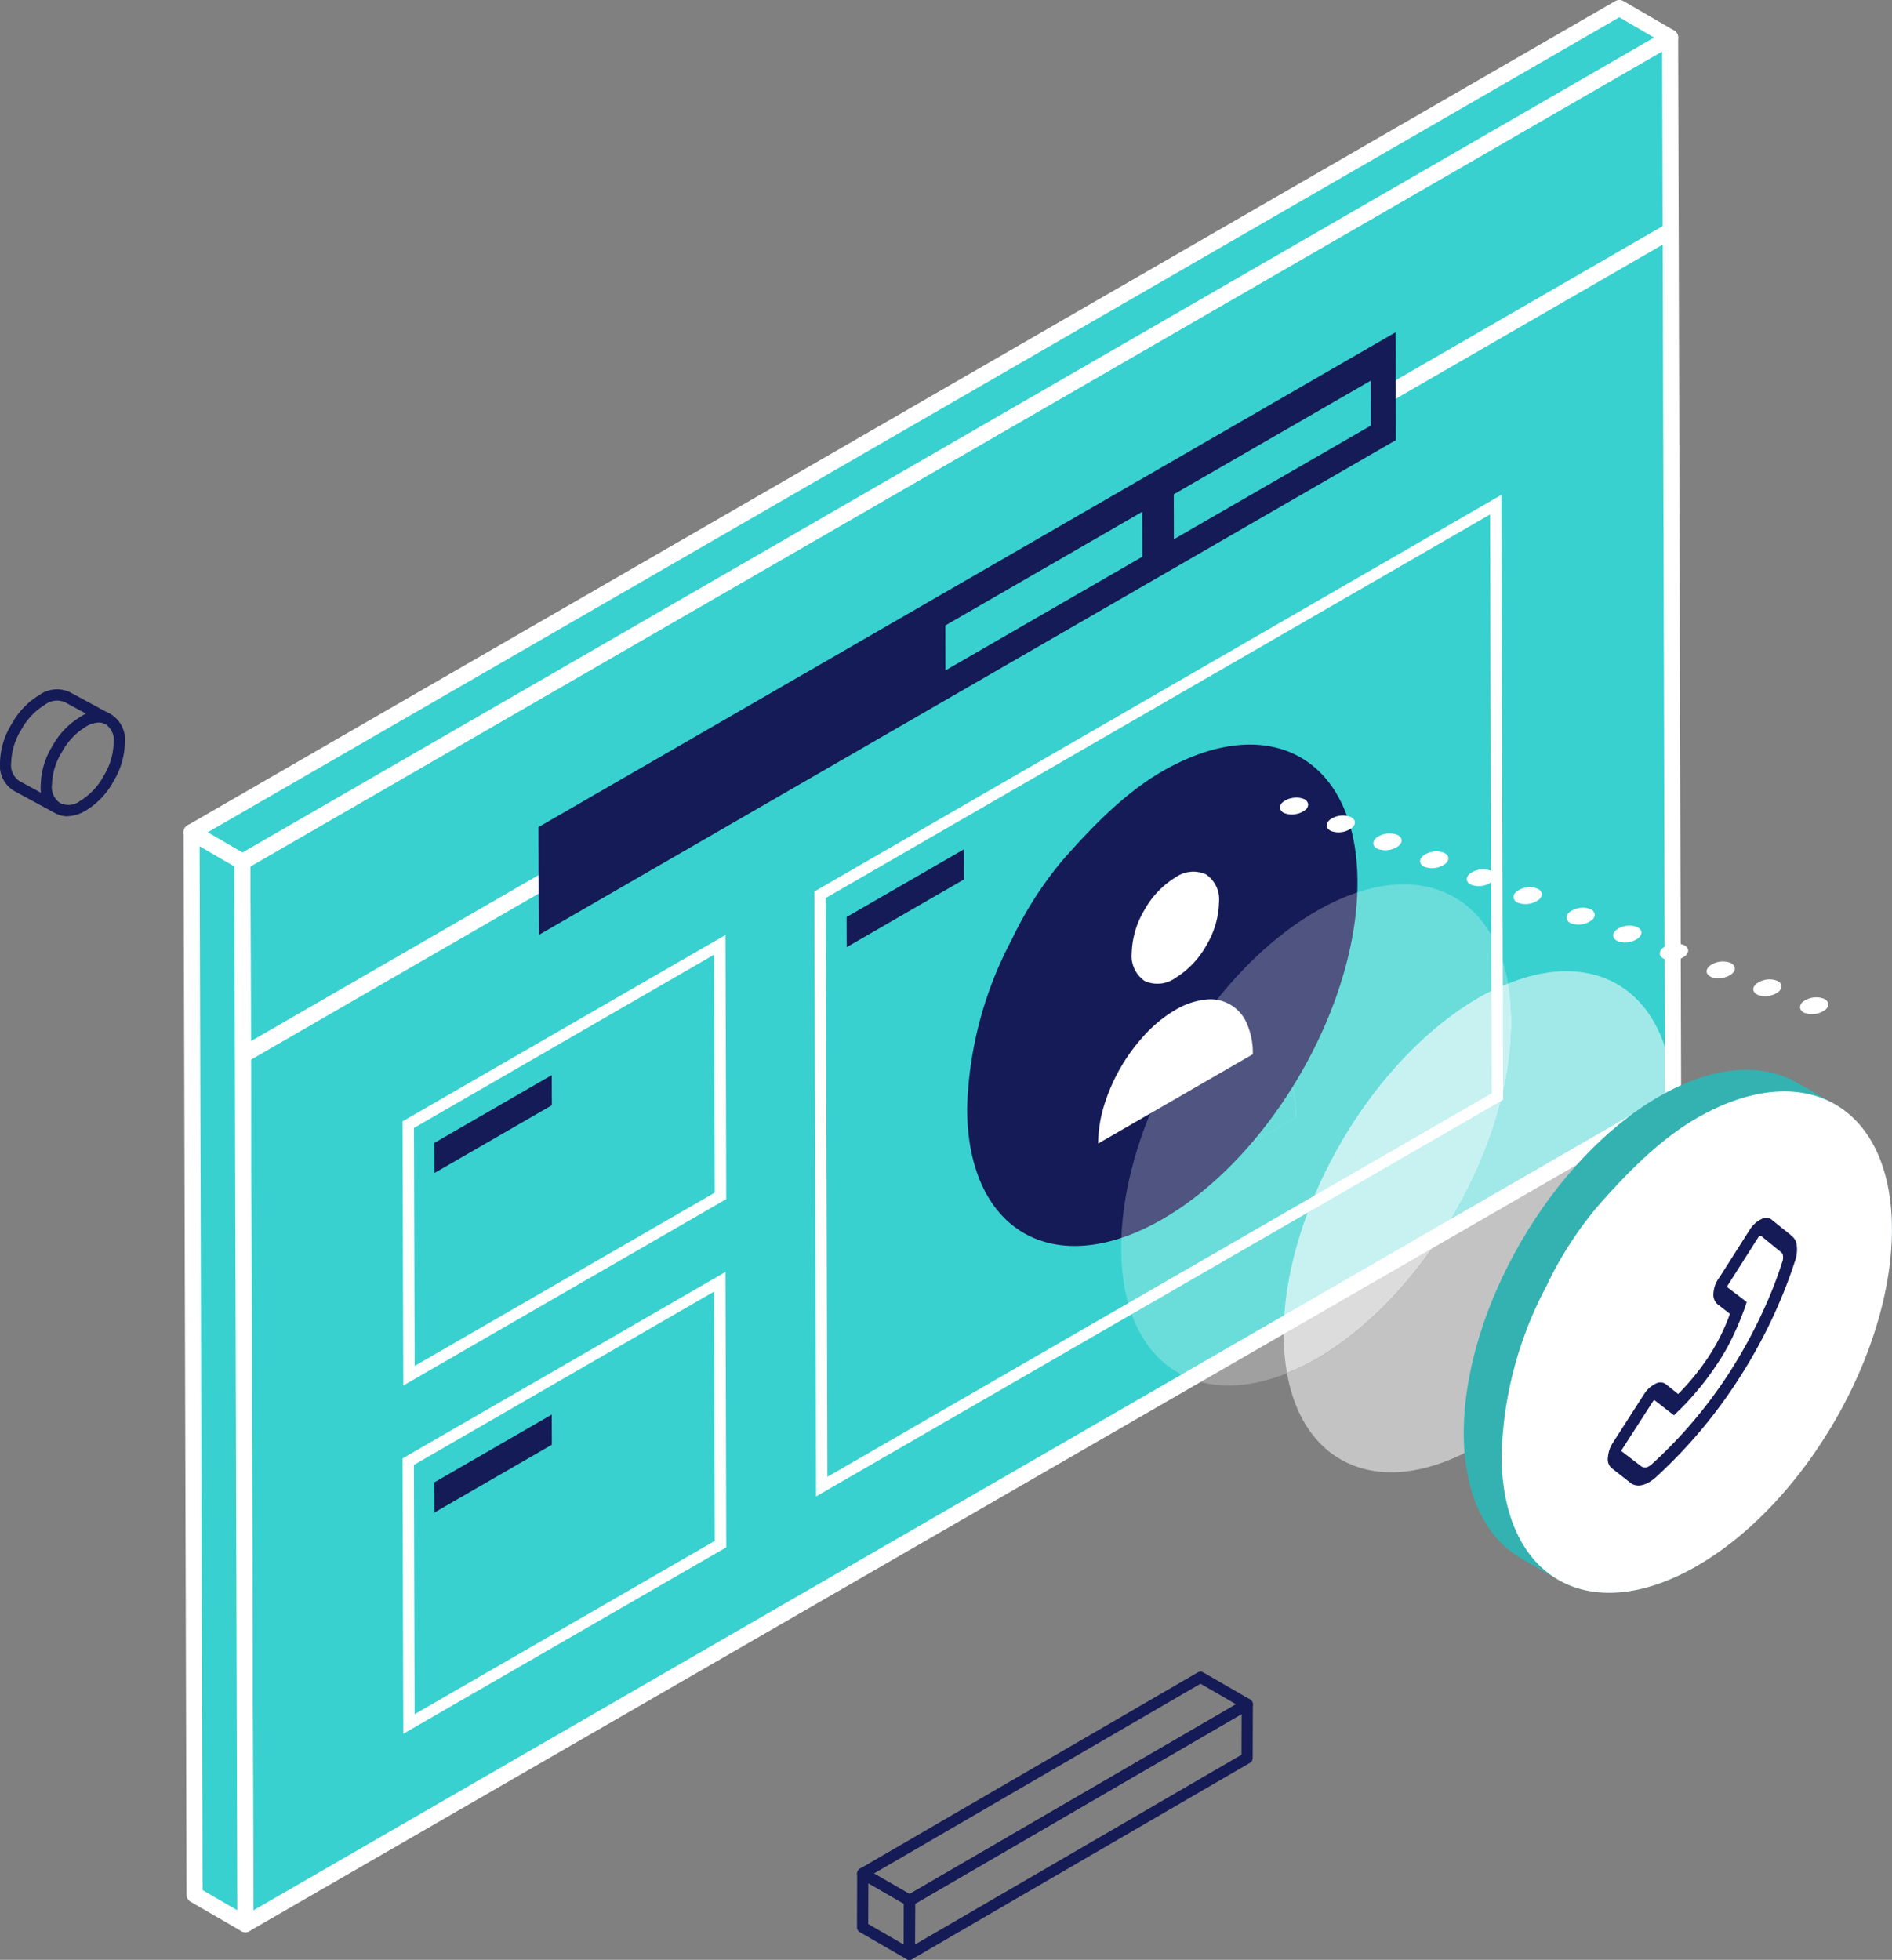 <svg xmlns="http://www.w3.org/2000/svg" xmlns:xlink="http://www.w3.org/1999/xlink" width="180.309" height="186.787" viewBox="0 0 180.309 186.787"><rect x="0" y="0" width="180.309" height="186.787" fill="#808080" stroke="none"/><defs><clipPath id="clip-path"><rect id="Rectangle_1464" data-name="Rectangle 1464" width="29.153" height="41.262" fill="none"></rect></clipPath><clipPath id="clip-path-2"><rect id="Rectangle_1465" data-name="Rectangle 1465" width="36.87" height="47.768" fill="#fff"></rect></clipPath><clipPath id="clip-path-3"><rect id="Rectangle_1466" data-name="Rectangle 1466" width="36.87" height="47.752" fill="#fff"></rect></clipPath><clipPath id="clip-path-4"><rect id="Rectangle_1467" data-name="Rectangle 1467" width="21.701" height="37.118" fill="#fff"></rect></clipPath></defs><g id="Groupe_3445" data-name="Groupe 3445" transform="translate(-1036.529 -750.15)"><path id="Trac&#xE9;_4979" data-name="Trac&#xE9; 4979" d="M21.41,81.872,21.7,183.127l136.061-78.557L157.471,3.317Z" transform="translate(1038.217 750.41)" fill="#38d1cf"></path><path id="Trac&#xE9;_4980" data-name="Trac&#xE9; 4980" d="M21.753,183.951a.766.766,0,0,1-.764-.763L20.7,81.933a.764.764,0,0,1,.382-.665L157.148,2.708a.765.765,0,0,1,1.147.66l.287,101.256a.764.764,0,0,1-.382.665L22.136,183.843a.774.774,0,0,1-.383.108m.479-101.58.282,99.493,134.539-77.675L156.77,4.7Z" transform="translate(1038.161 750.354)" fill="#fff"></path><path id="Trac&#xE9;_4981" data-name="Trac&#xE9; 4981" d="M21.763,82.079l-4.84-2.812L152.989.71l4.839,2.812Z" transform="translate(1037.863 750.205)" fill="#38d1cf"></path><path id="Trac&#xE9;_4982" data-name="Trac&#xE9; 4982" d="M21.82,82.9a.767.767,0,0,1-.384-.108L16.6,79.98a.765.765,0,0,1,0-1.324L152.666.1a.765.765,0,0,1,.766,0l4.836,2.81a.764.764,0,0,1,0,1.323L22.2,82.8a.767.767,0,0,1-.382.108M18.505,79.33l3.315,1.927L156.358,3.582l-3.315-1.932Z" transform="translate(1037.807 750.149)" fill="#fff"></path><path id="Trac&#xE9;_4983" data-name="Trac&#xE9; 4983" d="M22.05,177.595l-4.84-2.812L16.924,73.526l4.84,2.812Z" transform="translate(1037.863 755.944)" fill="#38d1cf"></path><path id="Trac&#xE9;_4984" data-name="Trac&#xE9; 4984" d="M22.106,178.416a.767.767,0,0,1-.384-.108l-4.839-2.8a.762.762,0,0,1-.381-.659L16.216,73.585a.764.764,0,0,1,1.148-.663l4.84,2.812a.764.764,0,0,1,.381.659l.287,101.255a.764.764,0,0,1-.761.767h0M18.028,174.4l3.308,1.922-.282-99.485-3.308-1.922Z" transform="translate(1037.807 755.888)" fill="#fff"></path><path id="Trac&#xE9;_4985" data-name="Trac&#xE9; 4985" d="M71.94,81.52l65.469-37.8.164,57.651L72.1,139.175Zm64.548,19.234-.156-55.166L73.025,82.139l.156,55.166,63.306-36.551" transform="translate(1042.2 753.595)" fill="#fff"></path><path id="Trac&#xE9;_4986" data-name="Trac&#xE9; 4986" d="M35.56,100.363,66.336,82.6l.071,25.176L35.631,125.539Zm29.755,6.8L65.25,84.476l-28.6,16.514.065,22.683,28.6-16.516" transform="translate(1039.332 756.659)" fill="#fff"></path><path id="Trac&#xE9;_4987" data-name="Trac&#xE9; 4987" d="M35.559,130.139l30.776-17.767.074,26.245L35.633,156.385ZM65.317,138l-.067-23.76L36.644,130.758l.068,23.76L65.317,138" transform="translate(1039.332 759.006)" fill="#fff"></path><rect id="Rectangle_1458" data-name="Rectangle 1458" width="157.267" height="1.53" transform="translate(1059.229 850.08) rotate(-30.001)" fill="#fff"></rect><path id="Trac&#xE9;_4988" data-name="Trac&#xE9; 4988" d="M129.243,29.361,47.565,76.517,47.6,86.791l81.673-47.156ZM48.678,84.92h0l79.508-45.9-.022-7.779-79.509,45.9h0l79.509-45.9.022,7.78h0Z" transform="translate(1040.278 752.463)" fill="#141b56"></path><path id="Trac&#xE9;_4989" data-name="Trac&#xE9; 4989" d="M122.442,33.639l.012,4.282L103.7,48.743l-.012-4.282Z" transform="translate(1044.702 752.8)" fill="#38d1cf"></path><path id="Trac&#xE9;_4990" data-name="Trac&#xE9; 4990" d="M102.272,45.216l.012,4.282L83.521,60.33l-.012-4.282Z" transform="translate(1043.111 753.713)" fill="#38d1cf"></path><path id="Trac&#xE9;_4991" data-name="Trac&#xE9; 4991" d="M123.5,148.262a1.083,1.083,0,0,1-.063.093.452.452,0,0,0,.063-.093" transform="translate(1046.259 761.835)" fill="#fff"></path><g id="Groupe_3423" data-name="Groupe 3423" transform="translate(-19.698 5)"><path id="Trac&#xE9;_4992" data-name="Trac&#xE9; 4992" d="M98.957,150.608a.534.534,0,0,1-.268-.071l-4.458-2.574a.535.535,0,0,1-.268-.465l.014-5.122a.536.536,0,0,1,.8-.463l4.458,2.574a.538.538,0,0,1,.269.465l-.015,5.122a.535.535,0,0,1-.535.534m-3.922-3.418,3.389,1.957.011-3.888L95.046,143.3Z" transform="translate(1043.936 781.329)" fill="#141b56"></path><path id="Trac&#xE9;_4993" data-name="Trac&#xE9; 4993" d="M98.631,151.786a.534.534,0,0,1-.535-.537l.015-5.122a.535.535,0,0,1,.266-.461l32.185-18.7a.535.535,0,0,1,.8.464l-.014,5.122a.531.531,0,0,1-.266.461L98.9,151.714a.528.528,0,0,1-.269.072m.549-5.349-.011,3.883,31.113-18.082.011-3.882Z" transform="translate(1044.261 780.151)" fill="#141b56"></path><path id="Trac&#xE9;_4994" data-name="Trac&#xE9; 4994" d="M98.971,146.852a.534.534,0,0,1-.268-.071l-4.459-2.574a.535.535,0,0,1,0-.926l32.186-18.7a.535.535,0,0,1,.536,0l4.458,2.574a.536.536,0,0,1,0,.927L99.24,146.78a.531.531,0,0,1-.269.072m-3.391-3.11,3.39,1.957,31.118-18.084-3.389-1.957Z" transform="translate(1043.937 779.963)" fill="#141b56"></path></g><path id="Trac&#xE9;_5020" data-name="Trac&#xE9; 5020" d="M49.556,94.981l-11.179,6.455.008,2.872,11.18-6.454Z" transform="translate(1039.554 757.635)" fill="#141b56"></path><path id="Trac&#xE9;_5021" data-name="Trac&#xE9; 5021" d="M85.969,75.029,74.79,81.483l.008,2.872L85.977,77.9Z" transform="translate(1042.424 756.063)" fill="#141b56"></path><path id="Trac&#xE9;_5022" data-name="Trac&#xE9; 5022" d="M38.377,131.424l11.179-6.455.009,2.874L38.384,134.3Z" transform="translate(1039.554 759.999)" fill="#141b56"></path><path id="Trac&#xE9;_5023" data-name="Trac&#xE9; 5023" d="M6.124,72.846A2.343,2.343,0,0,1,4.9,72.5a2.82,2.82,0,0,1-1.3-2.663,7.289,7.289,0,0,1,1.1-3.668,7.381,7.381,0,0,1,2.642-2.779,2.891,2.891,0,0,1,2.976-.249,2.843,2.843,0,0,1,1.3,2.686,7.439,7.439,0,0,1-1.081,3.679,7.316,7.316,0,0,1-2.629,2.783,3.59,3.59,0,0,1-1.783.552M9.137,63.91a2.574,2.574,0,0,0-1.26.41,6.358,6.358,0,0,0-2.256,2.394,6.24,6.24,0,0,0-.953,3.128,1.821,1.821,0,0,0,.774,1.74,1.826,1.826,0,0,0,1.928-.214A6.274,6.274,0,0,0,9.607,68.98a6.309,6.309,0,0,0,.94-3.148,1.838,1.838,0,0,0-.758-1.755,1.31,1.31,0,0,0-.652-.166" transform="translate(1036.813 755.102)" fill="#141b56"></path><path id="Trac&#xE9;_5024" data-name="Trac&#xE9; 5024" d="M5.2,72.67l-3.883-2.1A2.83,2.83,0,0,1,0,67.893a7.287,7.287,0,0,1,1.1-3.668A7.381,7.381,0,0,1,3.74,61.446,2.9,2.9,0,0,1,6.718,61.2L10.6,63.3l-.51.941L6.2,62.134a1.887,1.887,0,0,0-1.925.237,6.342,6.342,0,0,0-2.256,2.394,6.246,6.246,0,0,0-.952,3.128,1.82,1.82,0,0,0,.772,1.74l3.871,2.1Z" transform="translate(1036.529 754.948)" fill="#141b56"></path><path id="Trac&#xE9;_5026" data-name="Trac&#xE9; 5026" d="M109.141,75.251c1.163.668,1.811,2.072,1.817,3.957a13.5,13.5,0,0,1-6.133,10.618c-1.641.948-3.188,1.106-4.351.442s-1.812-2.071-1.818-3.957A13.515,13.515,0,0,1,104.785,75.7c1.646-.949,3.192-1.107,4.356-.444m.019,9.992a12.353,12.353,0,0,0,1.784-6.026c-.005-1.886-.649-3.287-1.812-3.951s-2.706-.508-4.348.44a13.492,13.492,0,0,0-6.119,10.6c.005,1.886.648,3.287,1.812,3.951s2.71.5,4.347-.44a12.439,12.439,0,0,0,4.336-4.573" transform="translate(1044.305 756.049)" fill="#f2f2f2"></path><path id="Trac&#xE9;_5027" data-name="Trac&#xE9; 5027" d="M115.2,94.879a10.3,10.3,0,0,1,.867,4.38L94.275,111.845a18.5,18.5,0,0,1,.839-5.37,25.951,25.951,0,0,1,5.78-10.01,18.7,18.7,0,0,1,4.238-3.434,10.484,10.484,0,0,1,4.247-1.466,5.844,5.844,0,0,1,3.469.682,5.766,5.766,0,0,1,2.348,2.633M94.284,111.83l21.772-12.57a10.3,10.3,0,0,0-.867-4.369,5.549,5.549,0,0,0-5.813-3.313,10.469,10.469,0,0,0-4.243,1.463,18.675,18.675,0,0,0-4.233,3.432,25.913,25.913,0,0,0-5.776,10,18.543,18.543,0,0,0-.839,5.355" transform="translate(1043.96 757.364)" fill="#f2f2f2"></path><g id="Groupe_3412" data-name="Groupe 3412" transform="translate(1134.553 826.09)"><g id="Groupe_3411" data-name="Groupe 3411" transform="translate(0 0)" clip-path="url(#clip-path)"><path id="Trac&#xE9;_5028" data-name="Trac&#xE9; 5028" d="M.812,34.6a4.807,4.807,0,0,0-.8,2.3,1.83,1.83,0,0,0,.532,1.664l3.1,2.419a2.182,2.182,0,0,0,1.685.2,3.857,3.857,0,0,0,1.027-.422,6.078,6.078,0,0,0,.936-.677,76.559,76.559,0,0,0,12.794-15.13,79.56,79.56,0,0,0,5.8-10.647A76.27,76.27,0,0,0,28.827,6.7a5.3,5.3,0,0,0,.281-2.461,2.007,2.007,0,0,0-.945-1.558l.095.031L25.1.163a1.577,1.577,0,0,0-1.523.074q-.116.056-.23.122a4.479,4.479,0,0,0-1.387,1.314L17.2,9.155a4.433,4.433,0,0,0-.925,2.349,2,2,0,0,0,.56,1.765L18.805,14.8a31.354,31.354,0,0,1-3.328,6.655,37.633,37.633,0,0,1-4.654,5.7L8.889,25.609a1.468,1.468,0,0,0-1.618,0c-.078.038-.156.079-.231.123a4.456,4.456,0,0,0-1.494,1.48Zm1.3,1.39c-.041-.035-.062-.054-.062-.07a.8.8,0,0,1,.075-.132L7,28.222a.486.486,0,0,1,.108-.132c.02-.008.054,0,.095.035l2.978,2.325.7-.685c.526-.483,1.178-1.159,1.947-2.019a43.387,43.387,0,0,0,4-5.173,31.528,31.528,0,0,0,2.347-4.113q.787-1.615,1.416-3.236l.51-1.329.288-.913-2.92-2.234a.224.224,0,0,1-.048-.248l4.741-7.466a.847.847,0,0,1,.222-.223.214.214,0,0,1,.244,0L26.661,5.26a.794.794,0,0,1,.316.6,1.741,1.741,0,0,1-.093.874,62.845,62.845,0,0,1-2.745,7.131,77.437,77.437,0,0,1-5.431,10,71.191,71.191,0,0,1-11.946,14.1,2.844,2.844,0,0,1-.431.313,1.075,1.075,0,0,1-1.15.059L2.109,35.992" transform="translate(0 0)" fill="#f1f1f1"></path></g></g><path id="Trac&#xE9;_5041" data-name="Trac&#xE9; 5041" d="M4.36,38.207c-.05.1-.1.215-.165.332A36.362,36.362,0,0,0,0,54.47C0,66.258,8.321,71,18.6,65.081S37.2,44.789,37.2,33,28.879,16.472,18.6,22.391c-3.48,2.006-6.565,5.123-9.516,8.488A35.353,35.353,0,0,0,4.36,38.207" transform="translate(1128.697 801.271)" fill="#141b56"></path><path id="Trac&#xE9;_5042" data-name="Trac&#xE9; 5042" d="M12.324,26.729a2.943,2.943,0,0,1,2.943-.3A2.894,2.894,0,0,1,16.493,29.1a8.363,8.363,0,0,1-1.206,4.08,8.453,8.453,0,0,1-2.935,3.095,2.94,2.94,0,0,1-2.941.3A2.9,2.9,0,0,1,8.183,33.9a8.366,8.366,0,0,1,1.208-4.08,8.449,8.449,0,0,1,2.934-3.095" transform="translate(1136.203 807.064)" fill="#fff"></path><path id="Trac&#xE9;_5043" data-name="Trac&#xE9; 5043" d="M15.276,26.427a2.912,2.912,0,0,1,1.231,2.679A8.438,8.438,0,0,1,15.3,33.193a8.443,8.443,0,0,1-2.939,3.1,2.951,2.951,0,0,1-2.947.3A2.9,2.9,0,0,1,8.18,33.912a8.388,8.388,0,0,1,1.21-4.088,8.448,8.448,0,0,1,2.937-3.1,2.947,2.947,0,0,1,2.949-.3m.013,6.762a8.366,8.366,0,0,0,1.208-4.08,2.9,2.9,0,0,0-1.227-2.673,2.943,2.943,0,0,0-2.943.3,8.455,8.455,0,0,0-2.934,3.1,8.36,8.36,0,0,0-1.208,4.078,2.9,2.9,0,0,0,1.227,2.675,2.944,2.944,0,0,0,2.943-.3,8.418,8.418,0,0,0,2.934-3.095" transform="translate(1136.201 807.059)" fill="#fff"></path><path id="Trac&#xE9;_5044" data-name="Trac&#xE9; 5044" d="M20.674,34.771a7.034,7.034,0,0,1,.585,2.966L6.511,46.254a12.62,12.62,0,0,1,.568-3.633,17.49,17.49,0,0,1,3.915-6.776,12.6,12.6,0,0,1,2.866-2.326,7.1,7.1,0,0,1,2.876-.991,3.758,3.758,0,0,1,3.938,2.243M6.519,46.244l14.735-8.507a7.021,7.021,0,0,0-.587-2.958,3.751,3.751,0,0,0-3.934-2.241,7.084,7.084,0,0,0-2.872.989,12.7,12.7,0,0,0-2.866,2.322,17.544,17.544,0,0,0-3.908,6.77,12.515,12.515,0,0,0-.568,3.626" transform="translate(1134.669 812.888)" fill="#fff"></path><path id="Trac&#xE9;_5045" data-name="Trac&#xE9; 5045" d="M13.857,33.522a7.074,7.074,0,0,1,2.872-.989,3.755,3.755,0,0,1,3.934,2.241,6.991,6.991,0,0,1,.587,2.958L6.514,46.24a12.563,12.563,0,0,1,.569-3.624,17.5,17.5,0,0,1,3.909-6.772,12.652,12.652,0,0,1,2.864-2.322" transform="translate(1134.672 812.893)" fill="#fff"></path><g id="Groupe_3422" data-name="Groupe 3422" transform="translate(-51.757 31.366)"><g id="Groupe_3415" data-name="Groupe 3415" transform="translate(1195.137 803.068)" opacity="0.25"><g id="Groupe_3414" data-name="Groupe 3414"><g id="Groupe_3413" data-name="Groupe 3413" clip-path="url(#clip-path-2)"><path id="Trac&#xE9;_5029" data-name="Trac&#xE9; 5029" d="M68.736,10.795a21.271,21.271,0,0,1,2.786-1.342c-1.591-9-9.169-12.169-18.27-6.9-10.279,5.934-18.6,20.291-18.6,32.079,0,10.693,6.862,15.567,15.816,11.953a21.453,21.453,0,0,1-.316-3.7c-.015-11.805,8.306-26.162,18.585-32.1" transform="translate(-34.652 0)" fill="#fff"></path></g></g></g><g id="Groupe_3418" data-name="Groupe 3418" transform="translate(1210.936 811.339)" opacity="0.53"><g id="Groupe_3417" data-name="Groupe 3417"><g id="Groupe_3416" data-name="Groupe 3416" clip-path="url(#clip-path-3)"><path id="Trac&#xE9;_5030" data-name="Trac&#xE9; 5030" d="M63.964,5.5a21.443,21.443,0,0,1,.314,3.7c0,11.788-8.321,26.145-18.6,32.079a21.269,21.269,0,0,1-2.786,1.342c1.591,9,9.169,12.169,18.27,6.9,10.279-5.934,18.6-20.291,18.6-32.079,0-10.676-6.864-15.55-15.8-11.935" transform="translate(-42.893 -4.314)" fill="#fff"></path></g></g></g><g id="Groupe_3421" data-name="Groupe 3421" transform="translate(1210.621 812.52)" opacity="0.72"><g id="Groupe_3420" data-name="Groupe 3420"><g id="Groupe_3419" data-name="Groupe 3419" clip-path="url(#clip-path-4)"><path id="Trac&#xE9;_5031" data-name="Trac&#xE9; 5031" d="M64.428,8.627a21.618,21.618,0,0,0-.314-3.7,21.271,21.271,0,0,0-2.786,1.342c-10.279,5.936-18.6,20.291-18.6,32.079a21.426,21.426,0,0,0,.314,3.7,21.27,21.27,0,0,0,2.786-1.342c10.277-5.934,18.6-20.291,18.6-32.079" transform="translate(-42.728 -4.93)" fill="#fff"></path></g></g></g><path id="Trac&#xE9;_5032" data-name="Trac&#xE9; 5032" d="M57.032,55.7h0l.082.067c.017.015.035.015.05.033l3.183,1.823.631.364c3.348,1.758,7.892,1.394,12.881-1.492,10.262-5.919,18.6-20.291,18.6-32.062,0-5.852-2.057-9.98-5.39-11.9-.065-.05-.165-.084-.232-.134l-3.282-1.889C80.192,8.5,75.485,8.77,70.279,11.771c-10.263,5.934-18.6,20.291-18.6,32.079.017,5.8,2.055,9.913,5.355,11.853" transform="translate(1176.102 811.525)" fill="#33b2b1"></path><path id="Trac&#xE9;_5033" data-name="Trac&#xE9; 5033" d="M57.922,28.657c-.05.1-.1.215-.165.332a36.362,36.362,0,0,0-4.2,15.931c0,11.788,8.321,16.529,18.6,10.611s18.6-20.291,18.6-32.079-8.323-16.529-18.6-10.611c-3.48,2.006-6.565,5.123-9.516,8.488a35.353,35.353,0,0,0-4.724,7.328" transform="translate(1177.831 812.51)" fill="#fff"></path><path id="Trac&#xE9;_5034" data-name="Trac&#xE9; 5034" d="M59.347,37.965a2.979,2.979,0,0,0-.5,1.421,1.127,1.127,0,0,0,.33,1.028l1.919,1.5a1.355,1.355,0,0,0,1.041.121,2.364,2.364,0,0,0,.635-.261,3.739,3.739,0,0,0,.579-.418A47.351,47.351,0,0,0,71.264,32a49.149,49.149,0,0,0,3.584-6.58,47.357,47.357,0,0,0,1.818-4.7,3.274,3.274,0,0,0,.173-1.522,1.238,1.238,0,0,0-.583-.962l.058.019-1.954-1.574a.977.977,0,0,0-.941.046c-.048.023-.1.048-.142.075a2.758,2.758,0,0,0-.857.813l-2.939,4.625a2.749,2.749,0,0,0-.571,1.451,1.236,1.236,0,0,0,.347,1.093l1.216.945a19.467,19.467,0,0,1-2.057,4.115,23.291,23.291,0,0,1-2.878,3.524l-1.195-.957a.909.909,0,0,0-1,0c-.048.023-.1.05-.142.077a2.745,2.745,0,0,0-.924.915Zm.8.859c-.025-.021-.038-.033-.038-.042a.46.46,0,0,1,.046-.082l3.014-4.678a.267.267,0,0,1,.067-.081c.012-.006.033,0,.059.021L65.138,35.4l.429-.424c.326-.3.729-.715,1.2-1.246a26.916,26.916,0,0,0,2.473-3.2A19.645,19.645,0,0,0,70.7,27.987c.324-.665.617-1.333.874-2l.316-.823.178-.564-1.806-1.382a.139.139,0,0,1-.029-.153l2.93-4.615a.541.541,0,0,1,.138-.138.135.135,0,0,1,.151,0l1.875,1.519a.48.48,0,0,1,.2.372,1.079,1.079,0,0,1-.056.541,39.206,39.206,0,0,1-1.7,4.408,47.863,47.863,0,0,1-3.357,6.183,44.022,44.022,0,0,1-7.386,8.718,1.916,1.916,0,0,1-.265.194.668.668,0,0,1-.711.036l-1.9-1.457" transform="translate(1182.677 818.274)" fill="#141b56"></path></g><g id="Groupe_3424" data-name="Groupe 3424" transform="translate(1069.774 -606.207) rotate(51)"><path id="Trac&#xE9;_5035" data-name="Trac&#xE9; 5035" d="M22.241,24.97a.69.69,0,0,1,.686-.073.654.654,0,0,1,.284.612,1.936,1.936,0,0,1-.278.949,1.964,1.964,0,0,1-.686.721.666.666,0,0,1-.673.065.678.678,0,0,1-.284-.625,1.88,1.88,0,0,1,.28-.938,1.929,1.929,0,0,1,.671-.711" transform="translate(1148.227 805.85)" fill="#fff"></path><path id="Trac&#xE9;_5036" data-name="Trac&#xE9; 5036" d="M30.866,19.99c.525-.3.955-.059.957.546a2.1,2.1,0,0,1-.951,1.662c-.539.311-.968.065-.97-.554a2.1,2.1,0,0,1,.964-1.655" transform="translate(1156.127 801.286)" fill="#fff"></path><path id="Trac&#xE9;_5037" data-name="Trac&#xE9; 5037" d="M28.7,21.238c.539-.311.968-.065.97.539a2.108,2.108,0,0,1-.964,1.67c-.525.3-.957.059-.957-.56a2.1,2.1,0,0,1,.951-1.649" transform="translate(1154.154 802.427)" fill="#fff"></path><path id="Trac&#xE9;_5038" data-name="Trac&#xE9; 5038" d="M26.557,22.479c.527-.3.968-.065.968.539a2.119,2.119,0,0,1-.964,1.67c-.539.311-.966.065-.968-.554a2.1,2.1,0,0,1,.964-1.655" transform="translate(1152.174 803.568)" fill="#fff"></path><path id="Trac&#xE9;_5039" data-name="Trac&#xE9; 5039" d="M24.405,23.722c.527-.3.957-.059.959.546a2.107,2.107,0,0,1-.953,1.662c-.539.311-.968.065-.97-.554a2.1,2.1,0,0,1,.964-1.655" transform="translate(1150.2 804.708)" fill="#fff"></path><path id="Trac&#xE9;_5040" data-name="Trac&#xE9; 5040" d="M33.018,18.75a.7.7,0,0,1,.686-.073.685.685,0,0,1,.284.612,2.11,2.11,0,0,1-.964,1.67.689.689,0,0,1-.686.071.72.72,0,0,1-.284-.625,2.024,2.024,0,0,1,.28-.936,1.969,1.969,0,0,1,.684-.719" transform="translate(1158.101 800.145)" fill="#fff"></path></g><g id="Groupe_3425" data-name="Groupe 3425" transform="translate(1097.079 -595.713) rotate(51)"><path id="Trac&#xE9;_5035-2" data-name="Trac&#xE9; 5035" d="M22.241,24.97a.69.69,0,0,1,.686-.073.654.654,0,0,1,.284.612,1.936,1.936,0,0,1-.278.949,1.964,1.964,0,0,1-.686.721.666.666,0,0,1-.673.065.678.678,0,0,1-.284-.625,1.88,1.88,0,0,1,.28-.938,1.929,1.929,0,0,1,.671-.711" transform="translate(1148.227 805.85)" fill="#fff"></path><path id="Trac&#xE9;_5036-2" data-name="Trac&#xE9; 5036" d="M30.866,19.99c.525-.3.955-.059.957.546a2.1,2.1,0,0,1-.951,1.662c-.539.311-.968.065-.97-.554a2.1,2.1,0,0,1,.964-1.655" transform="translate(1156.127 801.286)" fill="#fff"></path><path id="Trac&#xE9;_5037-2" data-name="Trac&#xE9; 5037" d="M28.7,21.238c.539-.311.968-.065.97.539a2.108,2.108,0,0,1-.964,1.67c-.525.3-.957.059-.957-.56a2.1,2.1,0,0,1,.951-1.649" transform="translate(1154.154 802.427)" fill="#fff"></path><path id="Trac&#xE9;_5038-2" data-name="Trac&#xE9; 5038" d="M26.557,22.479c.527-.3.968-.065.968.539a2.119,2.119,0,0,1-.964,1.67c-.539.311-.966.065-.968-.554a2.1,2.1,0,0,1,.964-1.655" transform="translate(1152.174 803.568)" fill="#fff"></path><path id="Trac&#xE9;_5039-2" data-name="Trac&#xE9; 5039" d="M24.405,23.722c.527-.3.957-.059.959.546a2.107,2.107,0,0,1-.953,1.662c-.539.311-.968.065-.97-.554a2.1,2.1,0,0,1,.964-1.655" transform="translate(1150.2 804.708)" fill="#fff"></path><path id="Trac&#xE9;_5040-2" data-name="Trac&#xE9; 5040" d="M33.018,18.75a.7.7,0,0,1,.686-.073.685.685,0,0,1,.284.612,2.11,2.11,0,0,1-.964,1.67.689.689,0,0,1-.686.071.72.72,0,0,1-.284-.625,2.024,2.024,0,0,1,.28-.936,1.969,1.969,0,0,1,.684-.719" transform="translate(1158.101 800.145)" fill="#fff"></path></g></g></svg>